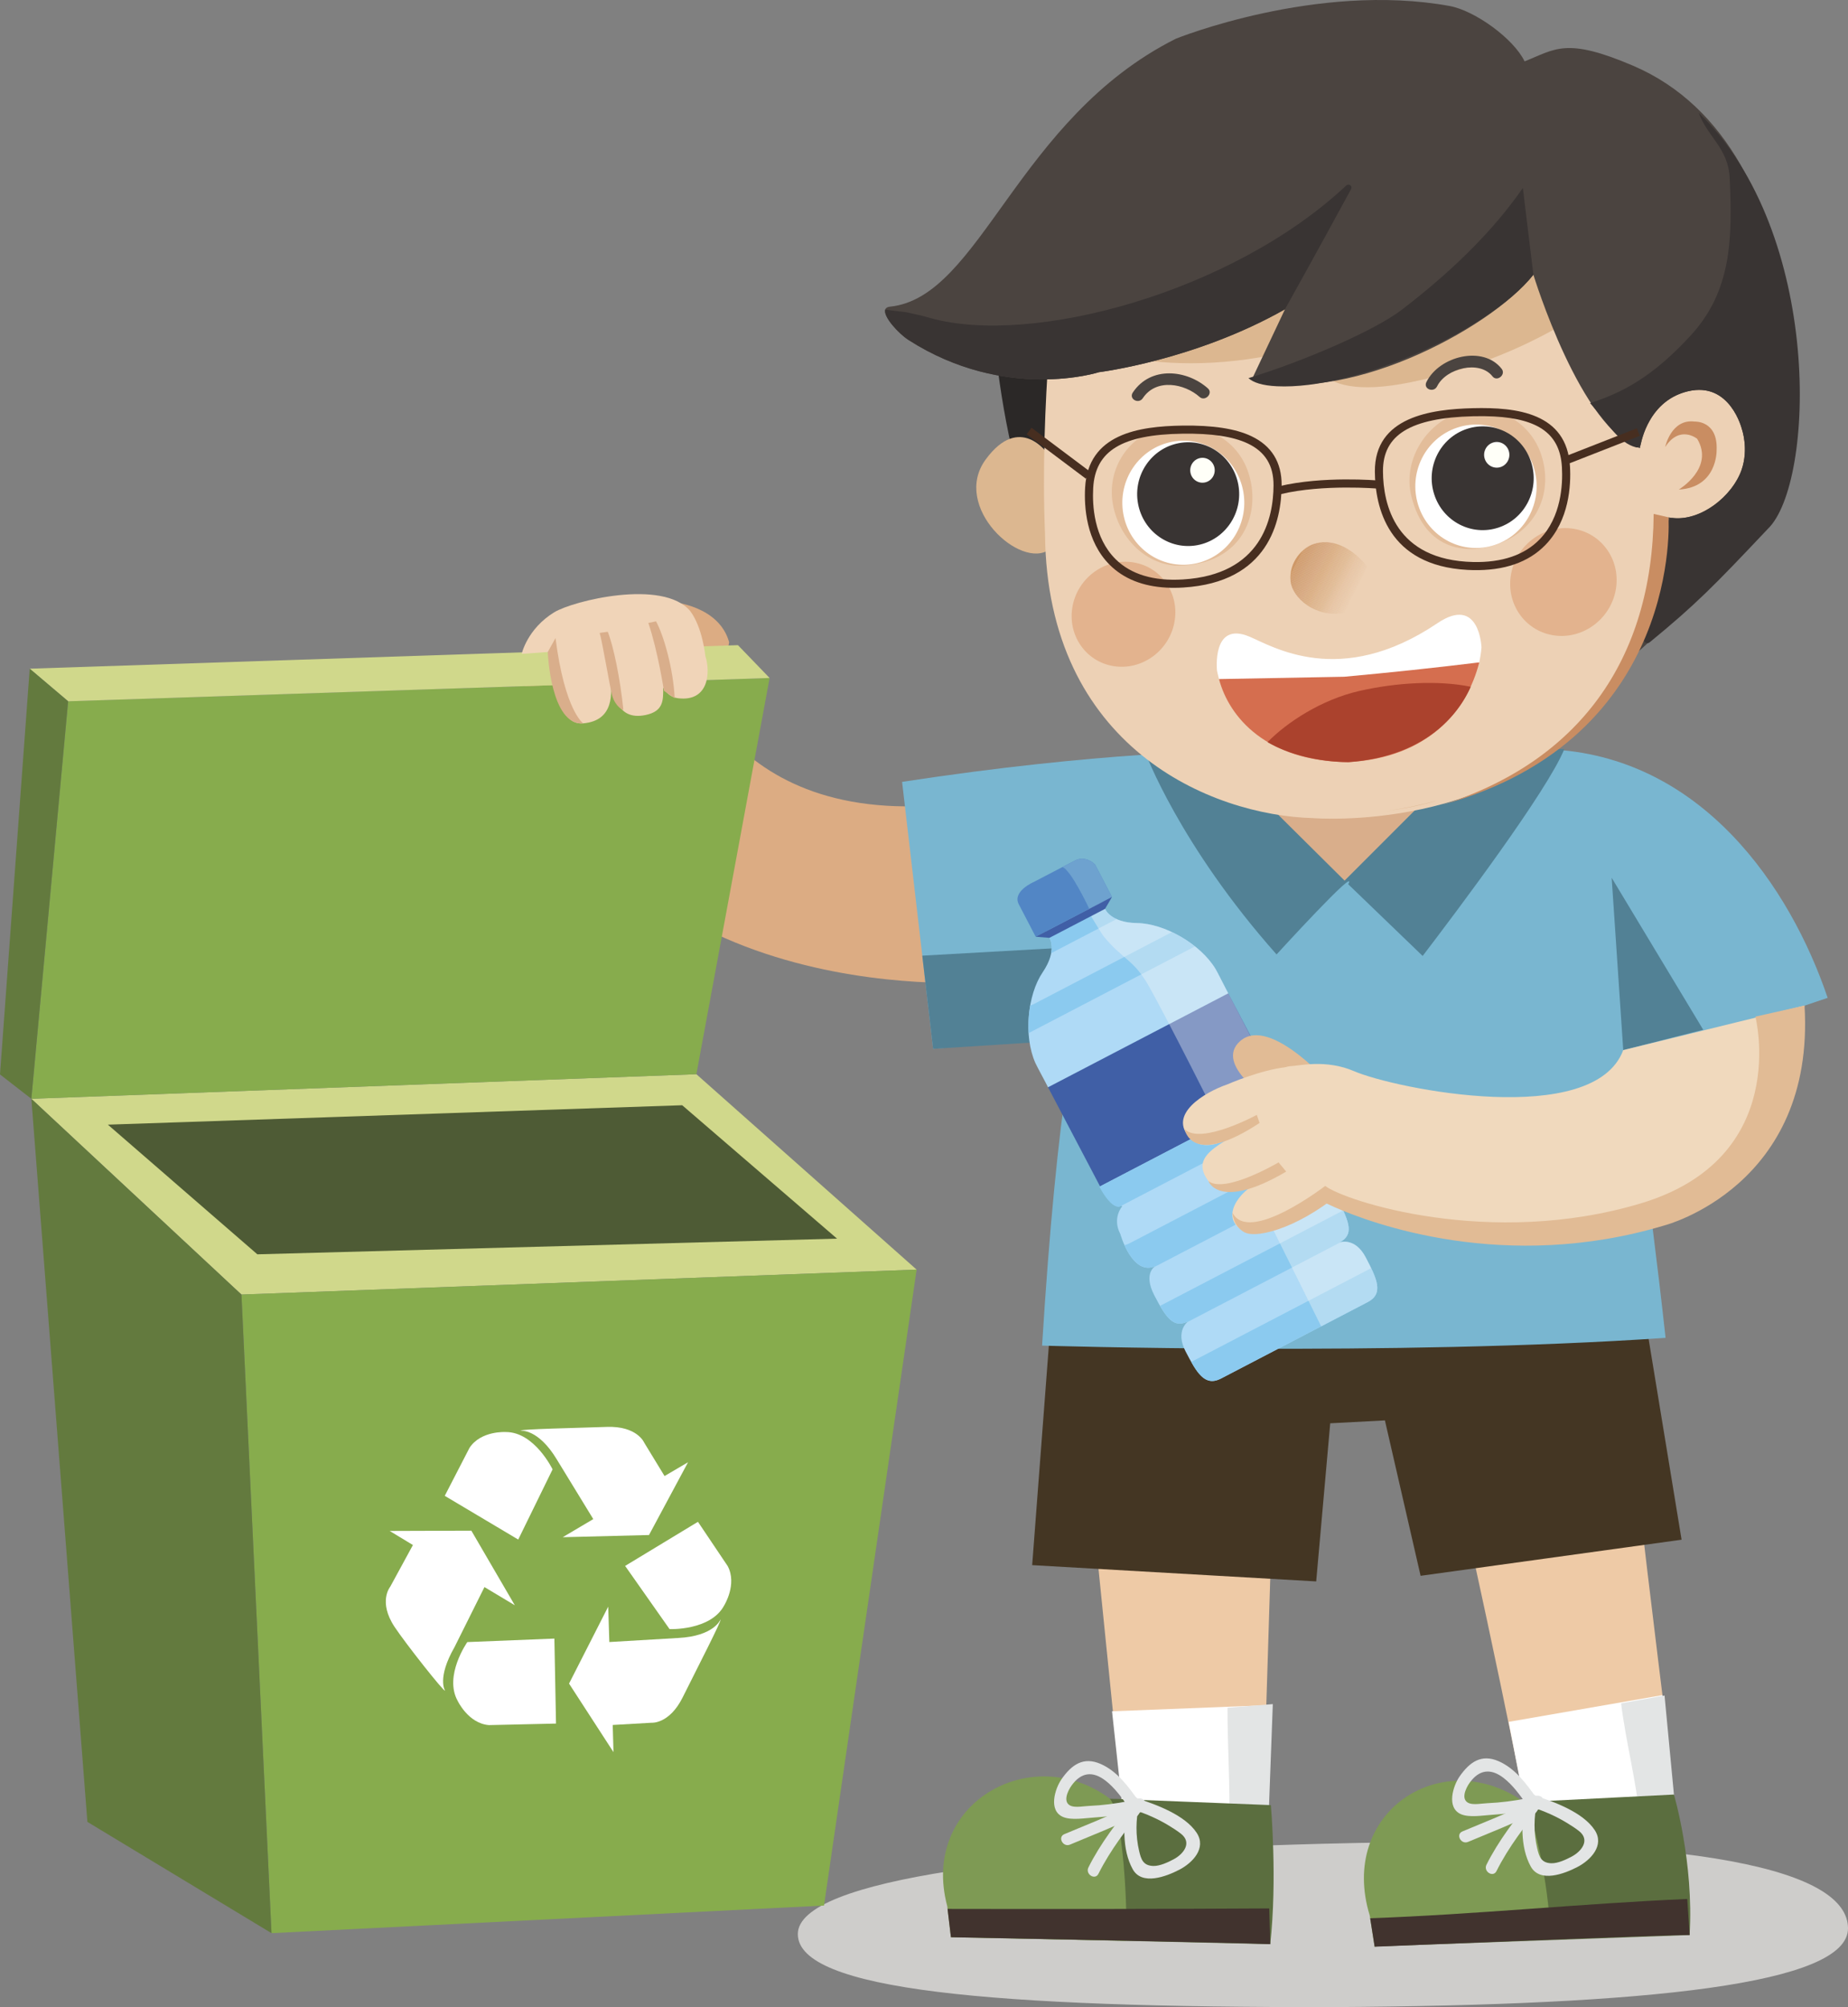 <!-- Generator: Adobe Illustrator 22.0.0, SVG Export Plug-In  -->
<svg version="1.1"
	 xmlns="http://www.w3.org/2000/svg" xmlns:xlink="http://www.w3.org/1999/xlink" xmlns:a="http://ns.adobe.com/AdobeSVGViewerExtensions/3.0/"
	 x="0px" y="0px" width="506.629px" height="550.027px" viewBox="0 0 506.629 550.027"
	 style="enable-background:new 0 0 506.629 550.027;" xml:space="preserve">
<rect x="0" y="0" width="506.629" height="550.027" fill="#808080" stroke="none"/>
<style type="text/css">
	.st0{fill:#DCAC83;}
	.st1{fill:#79B6D0;}
	.st2{fill:#528195;}
	.st3{fill:#CECDCB;}
	.st4{fill:#EECAA6;}
	.st5{fill:#FFFFFF;}
	.st6{fill:#E3E5E5;}
	.st7{fill:#5B6E3F;}
	.st8{fill:#7E9A54;}
	.st9{fill:#41332E;}
	.st10{fill:#443623;}
	.st11{fill:#D9AE8B;}
	.st12{fill:#D0D88B;}
	.st13{fill:#87AC4D;}
	.st14{fill:#637A3E;}
	.st15{fill:#4E5B35;}
	.st16{fill:#AFDAF6;}
	.st17{fill:#405FA6;}
	.st18{fill:#8BCAEF;}
	.st19{opacity:0.38;}
	.st20{fill:#F5F6F6;}
	.st21{fill:#5286C5;}
	.st22{fill:#6EA2CF;}
	.st23{fill:#E1BB95;}
	.st24{fill:#F0D9BD;}
	.st25{fill:#F0D4B8;}
	.st26{fill:#C2492C;}
	.st27{fill:#2B2827;}
	.st28{fill:#DCB790;}
	.st29{fill:#EDD1B5;}
	.st30{fill:#C98D62;}
	.st31{fill:#4B4440;}
	.st32{opacity:0.44;}
	.st33{fill:#D58D5B;}
	.st34{fill:#393433;}
	.st35{opacity:0.5;}
	.st36{fill:#D9A980;}
	.st37{fill:#FFFFF8;}
	.st38{fill:#D56E4F;}
	.st39{fill:#AB422D;}
	.st40{clip-path:url(#SVGID_2_);}
	.st41{fill:#CE9867;}
	.st42{fill:#CE9868;}
	.st43{fill:#CE9969;}
	.st44{fill:#CE996B;}
	.st45{fill:#CE996C;}
	.st46{fill:#CE996D;}
	.st47{fill:#CF9C6D;}
	.st48{fill:#CF9C6E;}
	.st49{fill:#CF9C71;}
	.st50{fill:#D09D73;}
	.st51{fill:#D19F72;}
	.st52{fill:#D1A073;}
	.st53{fill:#D1A075;}
	.st54{fill:#D1A177;}
	.st55{fill:#D2A278;}
	.st56{fill:#D3A379;}
	.st57{fill:#D3A279;}
	.st58{fill:#D4A47A;}
	.st59{fill:#D4A47B;}
	.st60{fill:#D5A57C;}
	.st61{fill:#D5A57D;}
	.st62{fill:#D5A67E;}
	.st63{fill:#D6A77F;}
	.st64{fill:#D6A980;}
	.st65{fill:#D7AA80;}
	.st66{fill:#D8AB80;}
	.st67{fill:#D8AC80;}
	.st68{fill:#D8AC82;}
	.st69{fill:#DAAD81;}
	.st70{fill:#DAAE83;}
	.st71{fill:#DAAE86;}
	.st72{fill:#DBAF87;}
	.st73{fill:#DBB186;}
	.st74{fill:#DBB287;}
	.st75{fill:#DCB28A;}
	.st76{fill:#DCB38C;}
	.st77{fill:#DDB48D;}
	.st78{fill:#DDB68E;}
	.st79{fill:#DEB78F;}
	.st80{fill:#DEB690;}
	.st81{fill:#DEB790;}
	.st82{fill:#E0B992;}
	.st83{fill:#DFB993;}
	.st84{fill:#E0BA94;}
	.st85{fill:#E0BB95;}
	.st86{fill:#E1BC96;}
	.st87{fill:#E0BD99;}
	.st88{fill:#E2BE9A;}
	.st89{fill:#E3BE9B;}
	.st90{fill:#E4C09D;}
	.st91{fill:#E4C09E;}
	.st92{fill:#E4C29F;}
	.st93{fill:#E5C19F;}
	.st94{fill:#E6C4A2;}
	.st95{fill:#E6C4A4;}
	.st96{fill:#E6C3A5;}
	.st97{fill:#E7C5A5;}
	.st98{fill:#E7C6A7;}
	.st99{fill:#E7C7A6;}
	.st100{fill:#E8C7A8;}
	.st101{fill:#E7C7A8;}
	.st102{fill:#E8C9AA;}
	.st103{fill:#E8C8AB;}
	.st104{fill:#E9CAAB;}
	.st105{fill:#EACBAC;}
	.st106{fill:#EACBAE;}
	.st107{fill:#EACCAF;}
	.st108{fill:#EBCDAF;}
	.st109{fill:#EACDB0;}
	.st110{fill:#ECCEB1;}
	.st111{fill:#ECCFB3;}
	.st112{fill:#ECD0B3;}
	.st113{fill:#EDD0B4;}
	.st114{fill:#472E20;}
	.st115{clip-path:url(#SVGID_4_);}
</style>
<defs>
</defs>
<g>
	<g>
		<g>
			<g>
				<path class="st0" d="M184.25,164.965c0,0,12.862,0.961,15.639,11.018c-0.711,5.687-6.385,6.576-12.811,3.22
					c0,0,11.016,50.495,78.782,40.456l2.421,49.499c0,0-106.579,8.227-126.061-80.259"/>
			</g>
		</g>
	</g>
	<g>
		<path class="st1" d="M336.134,205.855c0,0-33.883,0-88.827,8.408l8.512,73.161l46.29-4.039L336.134,205.855z"/>
	</g>
	<g>
		<polygon class="st2" points="255.819,287.424 252.84,261.888 294.448,259.551 292.32,285.087 		"/>
	</g>
	<g>
		<path class="st3" d="M506.629,528.41c0.087,15.319-54.617,21.12-141.1,21.613c-93.801,0.162-146.719-4.652-146.806-19.972
			c-0.087-15.319,64.339-22.697,143.813-24.785C469.167,502.465,506.542,513.091,506.629,528.41z"/>
	</g>
	<g>
		<g>
			<path class="st4" d="M438.569,497.208c7.376,0.884,13.099,0.097,20.294,1.608c-0.818-11.838-2.043-20-3.103-34.278
				c0,0-6.999-56.524-11.273-95.417l-49.135,21.039c0.853,0.623,14.638,63.084,22.806,104.771
				C424.069,495.626,432.71,496.505,438.569,497.208z"/>
		</g>
		<g>
			<path class="st5" d="M438.569,497.208c5.665,0.679,11.258,1.59,16.81,2.654l2.115-0.366l-1.734-34.958l-42.162,7.318
				l4.666,24.123C424.173,496.672,432.712,496.506,438.569,497.208z"/>
		</g>
		<g>
			<path class="st6" d="M459.266,515.451c-1.604-0.439-0.617-23.513-0.357-23.678l-2.576-27.136l-11.912,2.137
				c1.281,10.519,4.15,21.068,5.205,32.064C453.258,499.452,455.672,514.695,459.266,515.451z"/>
		</g>
		<g>
			<path class="st7" d="M424.342,493.521c0,0-51.309-2.888-47.475,31.292l1.342,8.554l84.999-3.096
				c1.192-19.908-4.3-38.497-4.3-38.497L424.342,493.521C424.342,493.521,436.483,497.197,424.342,493.521z"/>
		</g>
		<g>
			<path class="st8" d="M417.092,493.335c3.93,2.901,8.297,29.721,7.734,36.585c-23.304,0.361-47.968,3.557-47.968,3.557
				l-1.343-8.553C366.898,496.815,394.842,478.354,417.092,493.335z"/>
		</g>
		<g>
			<path class="st9" d="M462.561,520.391l0.648,9.879c-6.11-0.13-86.351,3.206-86.351,3.206l-1.225-7.804
				C404.866,524.636,433.335,521.657,462.561,520.391z"/>
		</g>
	</g>
	<g>
		<g>
			<path class="st4" d="M297.023,388.286c0,0,7.275,74.204,11.823,116.562c0,0-23.17,4.919-29.492,12.51
				c-14.621,10.121,39.476,12.003,58.277,9.584c6.024-0.776,5.337-46.402,9.523-59.641l2.451-78.465"/>
		</g>
		<g>
			<polygon class="st5" points="308.045,498.3 304.865,468.963 347.154,467.3 344.594,501.843 			"/>
		</g>
		<g>
			<path class="st6" d="M336.993,499.9l10.603,3.114l1.346-36.023l-12.418,0.999C336.498,478.653,337.287,489.694,336.993,499.9z"/>
		</g>
		<g>
			<path class="st7" d="M311.221,493.198c0,0-52.715-4.829-50.193,29.115l1.01,8.509l86.196,1.957
				c1.978-17.722,0.171-38.107,0.171-38.107L311.221,493.198C311.221,493.198,323.091,497.284,311.221,493.198z"/>
		</g>
		<g>
			<path class="st8" d="M304.058,492.744c3.779,3.015,5.33,32.37,4.518,39.137c-23.059-0.509-47.879-1.001-47.879-1.001l-1.01-8.509
				C252.21,494.255,282.611,477.103,304.058,492.744z"/>
		</g>
		<g>
			<path class="st9" d="M347.961,522.985l0.273,9.794c-6.038-0.356-87.537-1.899-87.537-1.899l-0.922-7.763
				C288.724,523.178,319.012,523.15,347.961,522.985z"/>
		</g>
	</g>
	<g>
		<polygon class="st10" points="449.914,354.416 461.007,421.939 389.458,431.833 379.673,389.246 364.681,390.039 360.835,433.372 
			282.971,428.908 288.255,359.393 362.405,349.019 		"/>
	</g>
	<g>
		<path class="st1" d="M323.346,210.909c-15.496,36.25-29.563,27.672-37.659,157.842c0,0,96.418,2.977,170.932-2.127
			c-9.012-82.131-23.168-157.678-23.168-157.678C414.712,209.369,331.945,212.271,323.346,210.909z"/>
	</g>
	<g>
		<path class="st1" d="M425.484,206.574l-1.255-1.255c42.305,1.652,66.632,37.993,76.824,68.133l-84.704,28.536l-27.184-88.604
			L425.484,206.574z"/>
	</g>
	<g>
		<path class="st2" d="M313.916,206.062c0,0,9.306,25.369,36.053,55.494c0,0,22.66-24.818,19.648-19.234l20.405,19.648
			c9.297-12.182,34.069-45.041,38.846-56.701L313.916,206.062z"/>
	</g>
	<g>
		<polygon class="st11" points="341.562,214.493 368.617,241.323 400.914,209.026 		"/>
	</g>
	<g>
		<polygon class="st2" points="445.012,287.773 441.838,240.544 466.94,282.199 		"/>
	</g>
	<g>
		<g>
			<polygon class="st12" points="8.598,301.113 190.913,294.377 251.293,347.926 66.193,354.757 			"/>
		</g>
		<g>
			<polygon class="st13" points="66.193,354.757 251.293,347.926 225.903,522.196 74.432,529.759 			"/>
		</g>
		<g>
			<polygon class="st14" points="66.193,354.757 8.598,301.113 23.958,499.269 74.432,529.759 			"/>
		</g>
		<g>
			<polygon class="st13" points="8.598,301.113 18.682,192.178 210.988,185.795 190.913,294.377 			"/>
		</g>
		<g>
			<polygon class="st12" points="18.682,192.178 8.146,183.247 202.309,176.799 210.988,185.795 			"/>
		</g>
		<g>
			<polygon class="st14" points="8.146,183.247 0,294.438 8.598,301.113 18.682,192.178 			"/>
		</g>
		<g>
			<g>
				<path class="st5" d="M121.93,409.918l20.143,11.981l9.417-19.234c0,0-4.96-10.283-12.849-10.232c0,0-6.81-0.431-9.933,4.348
					L121.93,409.918z"/>
			</g>
			<g>
				<path class="st5" d="M142.737,392.069c0,0,4.801-0.611,9.918,7.887l9.992,16.337l-8.377,4.961l23.653-0.597l10.707-19.946
					l-6.445,3.782l-5.578-9.149c0,0-1.913-4.605-10.233-4.317C158.055,391.315,142.284,391.639,142.737,392.069z"/>
			</g>
			<g>
				<path class="st5" d="M191.341,417.034l-19.963,12.089l12.182,17.317c0,0,11.268,0.468,14.977-6.495
					c0,0,3.614-5.787,0.959-10.779L191.341,417.034z"/>
			</g>
			<g>
				<path class="st5" d="M197.508,443.85c0,0-1.755,4.51-11.551,5.019l-18.906,1.114l-0.312-9.699l-10.736,21.084l12.184,18.787
					l-0.21-7.445l10.58-0.608c0,0,4.9,0.48,8.608-6.973C190.872,457.677,198.095,443.653,197.508,443.85z"/>
			</g>
			<g>
				<path class="st5" d="M152.429,472.325l-0.443-23.291l-23.869,0.961c0,0-6.493,9.22-2.647,16.109c0,0,2.909,6.172,8.543,6.642
					L152.429,472.325z"/>
			</g>
			<g>
				<path class="st5" d="M122.006,463.288c0,0-2.28-3.393,2.595-11.905l8.213-16.462l8.324,4.988l-11.915-20.441l-22.392,0.074
					l6.374,3.854l-6.227,11.433c0,0-3.399,4.075,1.202,11.012C111.188,450.378,121.853,463.888,122.006,463.288z"/>
			</g>
		</g>
		<g>
			<polygon class="st15" points="29.576,308.201 70.546,343.73 229.475,339.438 187.024,302.879 			"/>
		</g>
	</g>
	<g>
		<g>
			<path class="st16" d="M300.859,245.057l2.087,4.006c0,0,1.41,3.793,8.82,3.894c7.41,0.101,17.324,5.689,21.479,12.579
				c0.583,0.967,2.597,5.06,3.479,6.677c-3.513,18.243,14.268,27.161,14.268,27.161s0.261,5.357,0.758,8.2
				c0,0,4.257-0.52,6.576,3.931c0,0,7.719,9.384,1.646,12.936c0,0,3.561-1.855,6.808,4.377c3.247,6.232,4.425,9.579,0.419,11.667
				c0,0,4.238-1.642,7.253,4.145c3.015,5.787,4.962,9.865,0.511,12.185l-40.228,20.957c-4.451,2.319-6.678-1.615-9.693-7.401
				c-3.015-5.787,0.76-8.319,0.76-8.319c-4.006,2.087-6.075-0.797-9.321-7.029c-3.247-6.232,0.314-8.087,0.314-8.087
				c-6.391,2.941-9.658-8.762-9.658-8.762c-2.319-4.451,0.546-7.642,0.546-7.642c-4.697-1.295-6.1-5.417-6.1-5.417
				s2.482-18.909-14.268-27.161c-0.82-1.65-3.02-5.645-3.478-6.677c-3.265-7.354-2.164-18.681,1.999-24.811
				c4.163-6.131,1.863-9.46,1.863-9.46l-2.087-4.006L300.859,245.057z"/>
		</g>
		<g>
			<polygon class="st17" points="287.315,297.955 301.583,325.116 350.992,299.375 336.724,272.214 			"/>
		</g>
		<g>
			<path class="st18" d="M288.175,261.215l17.947-9.35c-2.548-1.153-3.176-2.802-3.176-2.802l-2.087-4.006l-15.247,7.943
				l2.087,4.006C287.699,257.007,288.691,258.466,288.175,261.215z"/>
		</g>
		<g>
			<path class="st18" d="M327.594,259.355c-1.936-1.534-4.09-2.878-6.316-3.924l-37.906,19.748c-0.318,0.166-0.63,0.281-0.939,0.377
				c-0.435,2.46-0.577,5.041-0.425,7.548L327.594,259.355z"/>
		</g>
		<g>
			<path class="st18" d="M301.397,325.212c1.299,2.432,3.374,5.574,5.412,5.526l45.61-23.762c1.207-1.643-0.179-5.144-1.427-7.602
				L301.397,325.212z"/>
		</g>
		<g>
			<path class="st18" d="M309.607,340.743c-0.454,0.237-0.897,0.377-1.333,0.475c1.458,3.24,4.312,7.656,8.521,5.718
				c0,0-0.198,0.107-0.456,0.343l44.176-23.014c-0.341,0.076-0.543,0.177-0.543,0.177c3.928-2.298,2.086-7.032,0.295-10.092
				L309.607,340.743z"/>
		</g>
		<g>
			<path class="st18" d="M368.2,331.674c-0.127,0.079-0.232,0.171-0.372,0.243l-49.799,25.944c2.446,4.212,4.439,5.927,7.773,4.19
				c0,0-0.138,0.093-0.339,0.283l42.162-21.965c-0.27,0.057-0.426,0.116-0.426,0.116C370.542,338.744,370.267,336.116,368.2,331.674
				z"/>
		</g>
		<g>
			<path class="st18" d="M326.572,373.219c2.334,4.123,4.492,6.466,8.162,4.554l40.228-20.957c3.67-1.912,2.987-5.023,0.945-9.299
				L326.572,373.219z"/>
		</g>
		<g class="st19">
			<g>
				<path class="st20" d="M366.78,328.819c-3.246-6.232-6.808-4.377-6.808-4.377c6.073-3.552-1.646-12.936-1.646-12.936
					c-2.319-4.451-6.576-3.931-6.576-3.931c3.561-1.855-2.272-10.879-2.272-10.879l-12.754-24.482
					c-0.882-1.617-2.895-5.71-3.479-6.677c-4.155-6.89-14.069-12.478-21.479-12.579c-7.41-0.101-8.82-3.894-8.82-3.894l-2.087-4.006
					l-3.972,2.069c3.589,6.507,5.69,9.486,5.69,9.486c5.479,6.601,8.272,6.293,12.511,13.856
					c9.558,17.055,47.105,92.998,47.105,92.998l12.769-6.652c4.451-2.319,2.504-6.398-0.511-12.185
					c-3.015-5.787-7.253-4.145-7.253-4.145C371.204,338.398,370.026,335.051,366.78,328.819z"/>
			</g>
		</g>
		<g>
			<path class="st16" d="M285.612,253.001"/>
		</g>
		<g>
			<path class="st16" d="M300.859,245.057"/>
		</g>
		<g>
			<path class="st21" d="M283.934,256.704l20.921-10.899l-4.638-8.903c0,0-2.514-2.652-5.49-1.102
				c-5.341,2.783-11.294,5.884-11.294,5.884s-5.992,2.556-4.137,6.117L283.934,256.704z"/>
		</g>
		<g>
			<path class="st22" d="M294.727,235.801l-3.503,1.825c2.279,0.511,7.399,11.426,7.399,11.426l6.232-3.247l-4.638-8.903
				C300.217,236.902,297.704,234.25,294.727,235.801z"/>
		</g>
		<g>
			<polygon class="st17" points="283.934,256.704 304.855,245.805 302.946,249.063 287.699,257.007 			"/>
		</g>
	</g>
	<g>
		<g>
			<g>
				<g>
					<path class="st23" d="M365.902,298.468c0,0-17.562-20.618-25.943-13.145c-7.187,6.409,8.003,16.056,8.003,16.056
						L365.902,298.468z"/>
				</g>
			</g>
			<g>
				<g>
					<g>
						<path class="st24" d="M359.284,331.936c11.845-5.801,8.555-41.115-6.68-39.494c-7.043,0.75-16.121,4.719-16.121,4.719
							c-6.168,2.115-16.698,8.319-10.047,14.875c4.979,4.91,13.538-1.779,18.351-4.288c-11.241,6.082-18.558,9.099-13.485,15.934
							c2.27,3.056,4.442,2.019,15.862-0.485c-5.462,1.388-11.877,8.226-8.253,12.581C342.976,340.662,356.96,334.27,359.284,331.936
							"/>
					</g>
				</g>
				<g>
					<g>
						<path class="st23" d="M324.788,309.451c0,0,1.657,10.71,20.519-1.714l-0.758-2.214
							C344.55,305.522,329.238,313.838,324.788,309.451z"/>
					</g>
				</g>
				<g>
					<g>
						<path class="st23" d="M331.303,323.682c0,0,2.906,8.224,21.311-2.623l-2.097-2.519
							C350.517,318.541,335.874,327.206,331.303,323.682z"/>
					</g>
				</g>
				<g>
					<g>
						<path class="st23" d="M337.885,332.333c0,0,0.08,3.55,3.202,5.321c3.708,2.095,16.627-1.855,27.995-12.203l-5.783-0.467
							C363.299,324.985,342.364,341.138,337.885,332.333z"/>
					</g>
				</g>
			</g>
			<g>
				<g>
					<path class="st24" d="M445.012,287.773c-8.056,21.578-62.467,10.653-73.828,5.759c-7.686-3.311-15.117-1.446-17.183-1.377
						c-3.064,0.102-4.119,2.783-4.119,2.783l13.417,30.047l-0.096,4.58c3.608,1.113,125.783,44.68,131.509-53.993L445.012,287.773z"
						/>
				</g>
			</g>
		</g>
	</g>
	<g>
		<path class="st23" d="M363.203,329.565c0,0,0.923,0.48,2.664,1.247c9.968,4.39,46.746,18.17,90.55,4.967
			c0,0,41.29-10.729,38.295-60.207l-13.471,3.025c0,0,9.953,38.759-31.378,51.163c-41.331,12.403-81.231-0.637-86.564-4.774
			l-4.015,6.951"/>
	</g>
	<g>
		<g>
			<g>
				<g>
					<g>
						<path class="st25" d="M189.226,167.453c3.405,4.54,4.149,12.339,4.149,12.339c1.432,4.321,1.01,12.618-7.512,11.55
							c-1.861-0.232-3.162-1.353-4.052-2.902c0.041,3.536,0.069,6.512-4.89,7.517c-7.888,1.583-8.692-5.71-9.697-10.876
							c0.647,4.758,1.21,12.394-7.326,13.146c-7.376,0.65-7.076-12.317-9.73-19.542l-7.145,0.497c0,0,1.509-6.834,8.886-11.373
							C157.07,164.633,181.734,158.555,189.226,167.453z"/>
					</g>
				</g>
			</g>
			<g>
				<g>
					<g>
						<path class="st11" d="M177.742,170.717c2.578,7.524,4.286,18.607,4.286,18.607l2.94,2.012
							c-0.381-7.867-2.917-17.04-5.115-21.067C179.149,170.416,178.445,170.566,177.742,170.717z"/>
					</g>
				</g>
			</g>
			<g>
				<g>
					<g>
						<path class="st11" d="M164.4,173.443c0.712,2.407,2.757,14.544,3.226,16.213c0.445,3.081,2.633,4.892,3.274,4.855
							c-0.886-8.691-2.775-17.694-4.291-21.378C165.873,173.246,165.135,173.353,164.4,173.443z"/>
					</g>
				</g>
			</g>
		</g>
	</g>
	<g>
		<path class="st11" d="M150.166,178.685c0,0,0.769,20.294,9.73,19.542c0,0-5.049-3.369-7.602-23.373L150.166,178.685z"/>
	</g>
	<g>
		<g>
			<g>
				<g>
					<g>
						<path class="st26" d="M427.797,235.326"/>
					</g>
				</g>
			</g>
		</g>
		<g>
			<g>
				<g>
					<g>
						<g>
							<path class="st27" d="M271.547,81.009c0,0,4.143,76.532,27.651,75.695l1.213-72.051L271.547,81.009z"/>
						</g>
					</g>
				</g>
			</g>
			<g>
				<g>
					<g>
						<g>
							<path class="st28" d="M287.278,124.416c0,0-7.64-11.389-17.074,1.533c-9.428,12.922,9.647,30.409,17.551,24.59
								L287.278,124.416z"/>
						</g>
					</g>
				</g>
			</g>
			<g>
				<g>
					<g>
						<g>
							<path class="st29" d="M478.877,81.116l-5.831,0.651L407.32,48.415l-46.631-2.197l-70.987,27.095
								c0,0-4.693,37.57-3.213,73.005c0.517,58.302,45.344,77.138,73.518,77.88c0,0,52.535,4.378,79.788-32.76l44.011-61.298
								C480.074,114.335,480.686,97.317,478.877,81.116z"/>
						</g>
					</g>
				</g>
			</g>
			<g>
				<g>
					<g>
						<g>
							<path class="st30" d="M456.511,122.494c0,0,1.621-7.805,8.095-6.964c0,0,6.442-0.353,6.002,7.976
								c0,0,0.182,10.075-10.364,10.649c0,0,9.871-5.877,5.031-13.912C465.275,120.243,460.512,116.344,456.511,122.494z"/>
						</g>
					</g>
				</g>
			</g>
			<g>
				<g>
					<g>
						<g>
							<path class="st28" d="M295.351,86.267l-1.808,7.144c0,0,25.676,12.967,66.309,1.192c0,0-3.137,16.297,26.945,10.135
								c30.077-6.157,48.58-20.349,48.58-20.349l-5.04-11.515l-90.55-5.576L295.351,86.267z"/>
						</g>
					</g>
				</g>
			</g>
			<g>
				<g>
					<g>
						<g>
							<path class="st31" d="M243.999,84.036c24.842-2.52,34.688-51.516,78.371-73.43c0,0,38.562-15.591,75.026-8.966
								c6.99,1.27,17.615,9.006,20.568,15.176c8.469-3.346,11.309-6.683,29.738,1.191c52.564,22.458,47.556,110.631,32.538,124.966
								c-16.595,17.568-19.941,26.547-32.378,36.637c1.018-1.623,2.003-3.275,2.95-4.958c0.263-0.467,0.424-0.958,0.517-1.459
								c5.861-12.28,6.095-31.429,6.095-31.429c8.132,1.744,17.448-5.545,20.04-13.033c1.986-5.751,0.08-11.108,0.08-11.108
								s-3.191-13.154-14.792-10.397c-11.604,2.754-13.141,15.592-13.141,15.592c-16.161-4.713-29.233-47.53-29.233-47.53
								c-12.355,15.512-53.232,36.343-76.987,28.26l8.883-18.791c-24.741,14.018-50.981,17.235-50.981,17.235
								s-25.619,8.233-52.231-8.831C245.783,91.06,239.978,84.444,243.999,84.036z"/>
						</g>
					</g>
				</g>
			</g>
			<g class="st32">
				<g>
					<g>
						<g>
							<path class="st33" d="M442.92,161.854c-1.575,8.055-9.252,13.528-17.154,12.226c-7.904-1.309-13.041-8.893-11.472-16.944
								c1.574-8.062,9.252-13.532,17.157-12.225C439.357,146.21,444.489,153.796,442.92,161.854z"/>
						</g>
					</g>
				</g>
			</g>
			<g class="st32">
				<g>
					<g>
						<g>
							<path class="st33" d="M321.945,170.63c-1.527,7.844-9.009,13.173-16.709,11.906c-7.694-1.267-12.7-8.663-11.177-16.51
								c1.535-7.845,9.014-13.176,16.716-11.9C318.474,155.395,323.476,162.781,321.945,170.63z"/>
						</g>
					</g>
				</g>
			</g>
			<g>
				<g>
					<g>
						<g>
							<path class="st34" d="M384.295,84.889c8.352-6.419,22.692-18.162,33.197-33.384l2.884,23.784
								c-12.355,15.512-49.032,31.59-70.294,30.563c-4.033-0.193-6.486-1.017-7.815-2.228
								C357.399,98.991,376.834,90.617,384.295,84.889z"/>
						</g>
					</g>
				</g>
			</g>
			<g>
				<g class="st35">
					<g>
						<g>
							<g>
								<path class="st36" d="M386.945,136.087c3.759,14.92,15.447,16.33,24.591,12.636c10.323-4.166,14.137-14.38,11.038-23.973
									c-3.09-9.584-13.173-14.831-22.516-11.711C390.72,116.162,384.489,126.309,386.945,136.087z"/>
							</g>
						</g>
					</g>
				</g>
				<g>
					<g>
						<g>
							<g>
								<path class="st5" d="M388.845,138.535c2.856,8.875,12.257,13.706,20.983,10.791c8.72-2.918,13.47-12.472,10.609-21.345
									c-2.861-8.865-12.259-13.698-20.982-10.782C390.728,120.114,385.974,129.664,388.845,138.535z"/>
							</g>
						</g>
					</g>
				</g>
				<g>
					<g>
						<g>
							<g>
								<path class="st34" d="M393.196,135.492c2.405,7.461,10.297,11.523,17.639,9.075c7.342-2.453,11.336-10.487,8.924-17.948
									c-2.407-7.459-10.306-11.52-17.642-9.07C394.78,120.001,390.782,128.035,393.196,135.492z"/>
							</g>
						</g>
					</g>
				</g>
				<g>
					<g>
						<g>
							<g>
								<path class="st37" d="M407.043,125.738c0.594,1.846,2.553,2.849,4.368,2.248c1.815-0.61,2.808-2.601,2.212-4.447
									c-0.599-1.847-2.556-2.851-4.368-2.244C407.443,121.899,406.443,123.891,407.043,125.738z"/>
							</g>
						</g>
					</g>
				</g>
				<g>
					<g>
						<g>
							<g>
								<g>
									<g>
										<path class="st31" d="M409.154,103.131c-3.526-4.51-12.698-2.277-15.168,2.729c-0.926,1.88-3.87,0.746-2.94-1.151
											c3.538-7.169,15.567-10.134,20.631-3.638C412.933,102.671,410.405,104.739,409.154,103.131L409.154,103.131z"/>
									</g>
								</g>
							</g>
						</g>
					</g>
				</g>
			</g>
			<g>
				<g class="st35">
					<g>
						<g>
							<g>
								<path class="st36" d="M305.092,138.18c1.791,9.844,9.927,17.585,19.653,16.813c15.666-1.241,20.195-13.279,18.143-23.072
									c-2.55-12.273-14.059-16.635-23.657-14.839C309.644,118.886,303.312,128.329,305.092,138.18z"/>
							</g>
						</g>
					</g>
				</g>
				<g>
					<g>
						<g>
							<g>
								<path class="st5" d="M307.963,140.86c1.678,9.231,10.388,15.334,19.475,13.63c9.07-1.703,15.079-10.566,13.405-19.8
									c-1.67-9.23-10.394-15.332-19.464-13.634C312.294,122.759,306.298,131.628,307.963,140.86z"/>
							</g>
						</g>
					</g>
				</g>
				<g>
					<g>
						<g>
							<g>
								<path class="st34" d="M311.984,137.994c1.406,7.723,8.69,12.826,16.288,11.4c7.588-1.423,12.611-8.837,11.217-16.558
									c-1.408-7.726-8.687-12.825-16.283-11.4C315.609,122.858,310.59,130.273,311.984,137.994z"/>
							</g>
						</g>
					</g>
				</g>
				<g>
					<g>
						<g>
							<g>
								<path class="st37" d="M326.356,129.491c0.335,1.851,2.086,3.076,3.913,2.731c1.82-0.336,3.026-2.118,2.692-3.971
									c-0.336-1.849-2.092-3.077-3.911-2.737C327.228,125.856,326.025,127.644,326.356,129.491z"/>
							</g>
						</g>
					</g>
				</g>
				<g>
					<g>
						<g>
							<g>
								<g>
									<g>
										<path class="st31" d="M328.874,108.783c-4.08-3.65-11.875-5.222-15.574,0.335c-1.161,1.742-3.913,0.214-2.742-1.549
											c4.919-7.39,14.88-6.237,20.585-1.135C332.66,107.791,330.38,110.133,328.874,108.783L328.874,108.783z"/>
									</g>
								</g>
							</g>
						</g>
					</g>
				</g>
			</g>
			<g>
				<g>
					<g>
						<g>
							<g>
								<g>
									<path class="st38" d="M398.954,177.76c-2.308-0.879-5.689,5.722-8.094,5.182c-0.521-0.081-2.157-0.366-2.389-0.4
										c-1.295-0.152-2.6-0.306-3.915-0.396c-5.92-0.412-11.893-0.335-17.852,0.225c-0.57,0.057-0.96,0.098-1.189,0.117
										c-0.686,0.083-1.38,0.172-2.069,0.262c-1.4,0.198-2.788,0.393-4.181,0.629c-2.732,0.463-5.464,0.95-8.178,1.533
										c-5.205,1.126-11.775-0.368-16.898,1.178c2.766,10.473,13.008,22.554,35.469,22.765c21.913-1.247,32.524-14.1,35.883-27.34
										C403.555,181.842,400.908,178.505,398.954,177.76z"/>
								</g>
							</g>
						</g>
					</g>
				</g>
				<g>
					<g>
						<g>
							<g>
								<g>
									<path class="st39" d="M372.672,189.348c-10.492,2.393-19.951,8.675-25.18,14.032c5.785,3.371,14,5.424,22.166,5.477
										c18.969-1.353,29.273-11.013,33.548-20.653C394.355,186.364,382.742,187.048,372.672,189.348z"/>
								</g>
							</g>
						</g>
					</g>
				</g>
				<g>
					<g>
						<g>
							<g>
								<g>
									<path class="st5" d="M368.523,185.455c12.356-1.125,24.693-2.421,37.018-3.938c0.52-2.484,0.61-4.097,0.61-4.097
										s-0.507-14.447-12.079-6.641c-26.714,18.016-45.287,6.271-51.613,3.652c-10.311-4.27-8.814,9.362-8.814,9.362
										s0.161,0.885,0.544,2.299"/>
								</g>
							</g>
						</g>
					</g>
				</g>
			</g>
			<g>
				<g>
					<g>
						<g>
							<path class="st34" d="M462.75,107.226c-9.573,2.272-12.294,11.408-12.954,14.535c-0.124,0.59-0.707,0.98-1.275,0.833
								c-4.751-1.237-7.47-6.222-12.588-12.135c11.349-3.528,19.321-9.609,27.519-18.467c11.315-12.225,11.495-26.745,10.751-43.105
								c-0.38-8.375-6.161-11.413-8.498-17.974c34.132,32.827,31.929,101.631,18.92,114.048
								c-14.767,15.633-19.62,20.595-32.337,31.037c-0.894,0.733-2.074-0.286-1.506-1.296c0.01-0.017,0.019-0.034,0.029-0.05
								c0.243-0.432,0.4-0.885,0.495-1.347c0.015-0.074,0.038-0.146,0.07-0.215c4.939-10.437,5.85-25.75,6.012-30.121
								c0.023-0.621,0.575-1.086,1.181-1.019c7.841,0.875,16.422-6.081,18.893-13.219c1.986-5.751,0.08-11.108,0.08-11.108
								S474.352,104.469,462.75,107.226z"/>
						</g>
					</g>
				</g>
			</g>
			<g>
				<g>
					<g>
						<g>
							<path class="st28" d="M380.204,222.236c4.314-0.63,8.84-1.544,13.576-2.808C393.781,219.428,388.577,221.152,380.204,222.236
								z"/>
						</g>
					</g>
				</g>
				<g>
					<g>
						<g>
							<path class="st30" d="M453.354,140.834l4.069,0.93c0,0,4.037,60.582-61.994,78.783
								C432.637,208.738,453.018,181.023,453.354,140.834z"/>
						</g>
					</g>
				</g>
			</g>
			<g>
				<g>
					<g>
						<g>
							<path class="st34" d="M244.085,85.03c1.487,0.2,2.98,0.385,4.479,0.557c4.088,0.95,2.659,0.501,6.672,1.615
								c27.535,7.64,82.307-6.871,113.807-36.333c0.673-0.629,1.69-0.049,1.418,0.829l-0.012,0.036
								c-9.275,17.097-18.178,33.024-18.178,33.024c-24.741,14.018-50.981,17.235-50.981,17.235s-25.619,8.233-52.231-8.831
								c-2.672-1.713-7.024-6.428-6.359-8.331C243.163,84.895,243.623,84.968,244.085,85.03z"/>
						</g>
					</g>
				</g>
			</g>
			<g>
				<g>
					<defs>
						<path id="SVGID_1_" d="M374.876,155.314c0,0-6.424-8.803-14.606-6.267c-3.165,0.981-6.989,4.928-6.46,10.23
							c0.449,4.497,6.749,10.119,14.721,8.713L374.876,155.314z"/>
					</defs>
					<clipPath id="SVGID_2_">
						<use xlink:href="#SVGID_1_"  style="overflow:visible;"/>
					</clipPath>
					<g class="st40">
						<g>
							<polygon class="st41" points="359.811,145.963 353.036,159.029 353.982,145.653 							"/>
						</g>
					</g>
					<g class="st40">
						<g>
							<polygon class="st41" points="360.049,145.976 352.997,159.574 353.036,159.029 359.811,145.963 							"/>
						</g>
					</g>
					<g class="st40">
						<g>
							<polygon class="st42" points="360.286,145.989 352.959,160.119 352.997,159.574 360.049,145.976 							"/>
						</g>
					</g>
					<g class="st40">
						<g>
							<polygon class="st43" points="360.524,146.001 352.92,160.664 352.959,160.119 360.286,145.989 							"/>
						</g>
					</g>
					<g class="st40">
						<g>
							<polygon class="st44" points="360.762,146.014 352.881,161.209 352.92,160.664 360.524,146.001 							"/>
						</g>
					</g>
					<g class="st40">
						<g>
							<polygon class="st44" points="360.999,146.026 352.843,161.755 352.881,161.209 360.762,146.014 							"/>
						</g>
					</g>
					<g class="st40">
						<g>
							<polygon class="st45" points="361.237,146.039 352.805,162.299 352.843,161.755 360.999,146.026 							"/>
						</g>
					</g>
					<g class="st40">
						<g>
							<polygon class="st46" points="361.474,146.052 352.766,162.844 352.805,162.299 361.237,146.039 							"/>
						</g>
					</g>
					<g class="st40">
						<g>
							<polygon class="st47" points="361.712,146.064 352.727,163.39 352.766,162.844 361.474,146.052 							"/>
						</g>
					</g>
					<g class="st40">
						<g>
							<polygon class="st48" points="361.95,146.077 352.689,163.935 352.727,163.39 361.712,146.064 							"/>
						</g>
					</g>
					<g class="st40">
						<g>
							<polygon class="st49" points="362.187,146.09 352.65,164.48 352.689,163.935 361.95,146.077 							"/>
						</g>
					</g>
					<g class="st40">
						<g>
							<polygon class="st49" points="362.425,146.102 352.612,165.025 352.65,164.48 362.187,146.09 							"/>
						</g>
					</g>
					<g class="st40">
						<g>
							<polygon class="st50" points="362.663,146.115 352.573,165.57 352.612,165.025 362.425,146.102 							"/>
						</g>
					</g>
					<g class="st40">
						<g>
							<polygon class="st51" points="362.9,146.128 352.535,166.115 352.573,165.57 362.663,146.115 							"/>
						</g>
					</g>
					<g class="st40">
						<g>
							<polygon class="st52" points="363.138,146.14 352.496,166.661 352.535,166.115 362.9,146.128 							"/>
						</g>
					</g>
					<g class="st40">
						<g>
							<polygon class="st53" points="363.375,146.153 352.457,167.206 352.496,166.661 363.138,146.14 							"/>
						</g>
					</g>
					<g class="st40">
						<g>
							<polygon class="st54" points="363.613,146.165 352.419,167.751 352.457,167.206 363.375,146.153 							"/>
						</g>
					</g>
					<g class="st40">
						<g>
							<polygon class="st54" points="363.85,146.178 352.381,168.296 352.419,167.751 363.613,146.165 							"/>
						</g>
					</g>
					<g class="st40">
						<g>
							<polygon class="st55" points="364.088,146.191 352.616,168.314 352.38,168.301 352.381,168.296 363.85,146.178 							"/>
						</g>
					</g>
					<g class="st40">
						<g>
							<polygon class="st55" points="364.326,146.203 352.853,168.326 352.616,168.314 364.088,146.191 							"/>
						</g>
					</g>
					<g class="st40">
						<g>
							<polygon class="st56" points="364.563,146.216 353.091,168.339 352.853,168.326 364.326,146.203 							"/>
						</g>
					</g>
					<g class="st40">
						<g>
							<polygon class="st57" points="364.801,146.229 353.328,168.352 353.091,168.339 364.563,146.216 							"/>
						</g>
					</g>
					<g class="st40">
						<g>
							<polygon class="st58" points="365.039,146.241 353.566,168.364 353.328,168.352 364.801,146.229 							"/>
						</g>
					</g>
					<g class="st40">
						<g>
							<polygon class="st59" points="365.276,146.254 353.803,168.377 353.566,168.364 365.039,146.241 							"/>
						</g>
					</g>
					<g class="st40">
						<g>
							<polygon class="st60" points="365.514,146.267 354.041,168.39 353.803,168.377 365.276,146.254 							"/>
						</g>
					</g>
					<g class="st40">
						<g>
							<polygon class="st61" points="365.751,146.279 354.279,168.402 354.041,168.39 365.514,146.267 							"/>
						</g>
					</g>
					<g class="st40">
						<g>
							<polygon class="st62" points="365.989,146.292 354.516,168.415 354.279,168.402 365.751,146.279 							"/>
						</g>
					</g>
					<g class="st40">
						<g>
							<polygon class="st63" points="366.227,146.304 354.754,168.428 354.516,168.415 365.989,146.292 							"/>
						</g>
					</g>
					<g class="st40">
						<g>
							<polygon class="st63" points="366.464,146.317 354.992,168.44 354.754,168.428 366.227,146.304 							"/>
						</g>
					</g>
					<g class="st40">
						<g>
							<polygon class="st64" points="366.702,146.33 355.229,168.453 354.992,168.44 366.464,146.317 							"/>
						</g>
					</g>
					<g class="st40">
						<g>
							<polygon class="st65" points="366.939,146.342 355.467,168.465 355.229,168.453 366.702,146.33 							"/>
						</g>
					</g>
					<g class="st40">
						<g>
							<polygon class="st65" points="367.177,146.355 355.704,168.478 355.467,168.465 366.939,146.342 							"/>
						</g>
					</g>
					<g class="st40">
						<g>
							<polygon class="st65" points="367.414,146.368 355.942,168.491 355.704,168.478 367.177,146.355 							"/>
						</g>
					</g>
					<g class="st40">
						<g>
							<polygon class="st66" points="367.652,146.38 356.18,168.503 355.942,168.491 367.414,146.368 							"/>
						</g>
					</g>
					<g class="st40">
						<g>
							<polygon class="st67" points="367.89,146.393 356.417,168.516 356.18,168.503 367.652,146.38 							"/>
						</g>
					</g>
					<g class="st40">
						<g>
							<polygon class="st68" points="368.127,146.406 356.655,168.529 356.417,168.516 367.89,146.393 							"/>
						</g>
					</g>
					<g class="st40">
						<g>
							<polygon class="st69" points="368.365,146.418 356.892,168.541 356.655,168.529 368.127,146.406 							"/>
						</g>
					</g>
					<g class="st40">
						<g>
							<polygon class="st70" points="368.603,146.431 357.13,168.554 356.892,168.541 368.365,146.418 							"/>
						</g>
					</g>
					<g class="st40">
						<g>
							<polygon class="st71" points="368.84,146.443 357.367,168.567 357.13,168.554 368.603,146.431 							"/>
						</g>
					</g>
					<g class="st40">
						<g>
							<polygon class="st72" points="369.078,146.456 357.605,168.579 357.367,168.567 368.84,146.443 							"/>
						</g>
					</g>
					<g class="st40">
						<g>
							<polygon class="st73" points="369.315,146.469 357.843,168.592 357.605,168.579 369.078,146.456 							"/>
						</g>
					</g>
					<g class="st40">
						<g>
							<polygon class="st74" points="369.553,146.482 358.08,168.604 357.843,168.592 369.315,146.469 							"/>
						</g>
					</g>
					<g class="st40">
						<g>
							<polygon class="st75" points="369.791,146.494 358.318,168.617 358.08,168.604 369.553,146.482 							"/>
						</g>
					</g>
					<g class="st40">
						<g>
							<polygon class="st76" points="370.028,146.507 358.556,168.63 358.318,168.617 369.791,146.494 							"/>
						</g>
					</g>
					<g class="st40">
						<g>
							<polygon class="st76" points="370.266,146.519 358.793,168.642 358.556,168.63 370.028,146.507 							"/>
						</g>
					</g>
					<g class="st40">
						<g>
							<polygon class="st76" points="370.503,146.532 359.031,168.655 358.793,168.642 370.266,146.519 							"/>
						</g>
					</g>
					<g class="st40">
						<g>
							<polygon class="st77" points="370.741,146.545 359.269,168.668 359.031,168.655 370.503,146.532 							"/>
						</g>
					</g>
					<g class="st40">
						<g>
							<polygon class="st78" points="370.979,146.557 359.506,168.68 359.269,168.668 370.741,146.545 							"/>
						</g>
					</g>
					<g class="st40">
						<g>
							<polygon class="st79" points="371.216,146.57 359.743,168.693 359.506,168.68 370.979,146.557 							"/>
						</g>
					</g>
					<g class="st40">
						<g>
							<polygon class="st80" points="371.454,146.582 359.981,168.706 359.743,168.693 371.216,146.57 							"/>
						</g>
					</g>
					<g class="st40">
						<g>
							<polygon class="st81" points="371.691,146.595 360.218,168.718 359.981,168.706 371.454,146.582 							"/>
						</g>
					</g>
					<g class="st40">
						<g>
							<polygon class="st82" points="371.929,146.608 360.456,168.731 360.218,168.718 371.691,146.595 							"/>
						</g>
					</g>
					<g class="st40">
						<g>
							<polygon class="st82" points="372.167,146.621 360.694,168.744 360.456,168.731 371.929,146.608 							"/>
						</g>
					</g>
					<g class="st40">
						<g>
							<polygon class="st83" points="372.404,146.633 360.931,168.756 360.694,168.744 372.167,146.621 							"/>
						</g>
					</g>
					<g class="st40">
						<g>
							<polygon class="st84" points="372.642,146.646 361.169,168.769 360.931,168.756 372.404,146.633 							"/>
						</g>
					</g>
					<g class="st40">
						<g>
							<polygon class="st85" points="372.88,146.658 361.406,168.782 361.169,168.769 372.642,146.646 							"/>
						</g>
					</g>
					<g class="st40">
						<g>
							<polygon class="st86" points="373.117,146.671 361.644,168.794 361.406,168.782 372.88,146.658 							"/>
						</g>
					</g>
					<g class="st40">
						<g>
							<polygon class="st87" points="373.355,146.684 361.882,168.807 361.644,168.794 373.117,146.671 							"/>
						</g>
					</g>
					<g class="st40">
						<g>
							<polygon class="st88" points="373.592,146.696 362.12,168.819 361.882,168.807 373.355,146.684 							"/>
						</g>
					</g>
					<g class="st40">
						<g>
							<polygon class="st89" points="373.83,146.709 362.357,168.832 362.12,168.819 373.592,146.696 							"/>
						</g>
					</g>
					<g class="st40">
						<g>
							<polygon class="st90" points="374.067,146.722 362.595,168.845 362.357,168.832 373.83,146.709 							"/>
						</g>
					</g>
					<g class="st40">
						<g>
							<polygon class="st91" points="374.305,146.734 362.832,168.857 362.595,168.845 374.067,146.722 							"/>
						</g>
					</g>
					<g class="st40">
						<g>
							<polygon class="st92" points="374.543,146.747 363.07,168.87 362.832,168.857 374.305,146.734 							"/>
						</g>
					</g>
					<g class="st40">
						<g>
							<polygon class="st93" points="374.78,146.76 363.308,168.883 363.07,168.87 374.543,146.747 							"/>
						</g>
					</g>
					<g class="st40">
						<g>
							<polygon class="st94" points="375.018,146.772 363.545,168.895 363.308,168.883 374.78,146.76 							"/>
						</g>
					</g>
					<g class="st40">
						<g>
							<polygon class="st95" points="375.255,146.785 363.783,168.908 363.545,168.895 375.018,146.772 							"/>
						</g>
					</g>
					<g class="st40">
						<g>
							<polygon class="st96" points="375.493,146.797 364.02,168.921 363.783,168.908 375.255,146.785 							"/>
						</g>
					</g>
					<g class="st40">
						<g>
							<polygon class="st97" points="375.731,146.81 364.258,168.933 364.02,168.921 375.493,146.797 							"/>
						</g>
					</g>
					<g class="st40">
						<g>
							<polygon class="st98" points="375.968,146.823 364.495,168.946 364.258,168.933 375.731,146.81 							"/>
						</g>
					</g>
					<g class="st40">
						<g>
							<polygon class="st99" points="376.076,147.086 364.733,168.958 364.495,168.946 375.968,146.823 376.094,146.83 							"/>
						</g>
					</g>
					<g class="st40">
						<g>
							<polygon class="st100" points="376.038,147.631 364.971,168.971 364.733,168.958 376.076,147.086 							"/>
						</g>
					</g>
					<g class="st40">
						<g>
							<polygon class="st101" points="375.999,148.176 365.208,168.984 364.971,168.971 376.038,147.631 							"/>
						</g>
					</g>
					<g class="st40">
						<g>
							<polygon class="st102" points="375.961,148.721 365.446,168.996 365.208,168.984 375.999,148.176 							"/>
						</g>
					</g>
					<g class="st40">
						<g>
							<polygon class="st103" points="375.922,149.266 365.684,169.009 365.446,168.996 375.961,148.721 							"/>
						</g>
					</g>
					<g class="st40">
						<g>
							<polygon class="st102" points="375.883,149.811 365.921,169.022 365.684,169.009 375.922,149.266 							"/>
						</g>
					</g>
					<g class="st40">
						<g>
							<polygon class="st104" points="375.845,150.357 366.159,169.034 365.921,169.022 375.883,149.811 							"/>
						</g>
					</g>
					<g class="st40">
						<g>
							<polygon class="st105" points="375.806,150.902 366.397,169.047 366.159,169.034 375.845,150.357 							"/>
						</g>
					</g>
					<g class="st40">
						<g>
							<polygon class="st106" points="375.767,151.447 366.634,169.06 366.397,169.047 375.806,150.902 							"/>
						</g>
					</g>
					<g class="st40">
						<g>
							<polygon class="st107" points="375.729,151.992 366.871,169.072 366.634,169.06 375.767,151.447 							"/>
						</g>
					</g>
					<g class="st40">
						<g>
							<polygon class="st108" points="375.69,152.537 367.109,169.085 366.871,169.072 375.729,151.992 							"/>
						</g>
					</g>
					<g class="st40">
						<g>
							<polygon class="st109" points="375.652,153.083 367.347,169.098 367.109,169.085 375.69,152.537 							"/>
						</g>
					</g>
					<g class="st40">
						<g>
							<polygon class="st110" points="375.613,153.628 367.584,169.11 367.347,169.098 375.652,153.083 							"/>
						</g>
					</g>
					<g class="st40">
						<g>
							<polygon class="st111" points="375.575,154.173 367.822,169.123 367.584,169.11 375.613,153.628 							"/>
						</g>
					</g>
					<g class="st40">
						<g>
							<polygon class="st112" points="375.536,154.718 368.06,169.135 367.822,169.123 375.575,154.173 							"/>
						</g>
					</g>
					<g class="st40">
						<g>
							<polygon class="st113" points="375.497,155.263 368.297,169.148 368.06,169.135 375.536,154.718 							"/>
						</g>
					</g>
					<g class="st40">
						<g>
							<polygon class="st29" points="375.459,155.808 368.535,169.161 368.297,169.148 375.497,155.263 							"/>
						</g>
					</g>
					<g class="st40">
						<g>
							<polygon class="st29" points="368.535,169.161 375.459,155.808 374.492,169.478 							"/>
						</g>
					</g>
				</g>
			</g>
			<g>
				<g>
					<g>
						<path class="st114" d="M402.321,156.177c-21.926-1.165-25.342-17.299-25.4-26.955c-0.092-14.976,15.335-17.085,26.947-17.368
							c11.929-0.287,25.718,1.266,26.55,16.008c0.29,5.121-0.198,14.719-6.736,21.466c-4.62,4.77-11.316,7.093-19.897,6.904
							C403.289,156.221,402.8,156.203,402.321,156.177z M409.6,114.134c-1.766-0.094-3.669-0.114-5.714-0.064
							c-17.173,0.419-24.805,5.076-24.743,15.101c0.053,9.076,3.363,24.354,24.73,24.845c7.931,0.175,14.063-1.917,18.227-6.214
							c5.938-6.129,6.371-15.021,6.101-19.776l0,0C427.697,119.106,422.055,114.797,409.6,114.134z"/>
					</g>
				</g>
			</g>
			<g>
				<g>
					<g>
						<path class="st114" d="M319.81,161.033c-6.52-0.347-11.737-2.428-15.553-6.213c-6.547-6.497-7.056-16.042-6.777-21.153
							c0.808-14.773,14.694-16.863,26.702-17.033c8.349-0.118,14.531,0.83,18.891,2.903c5.525,2.623,8.314,7.138,8.288,13.422
							c-0.04,9.869-3.598,26.636-26.999,28.048C322.781,161.102,321.264,161.11,319.81,161.033z M299.698,133.749
							c-0.259,4.745,0.193,13.586,6.14,19.485c4.205,4.175,10.415,6.045,18.429,5.56c21.558-1.302,24.837-16.726,24.872-25.806
							c0.022-5.44-2.285-9.184-7.049-11.449c-4.052-1.924-9.914-2.802-17.918-2.689
							C307.578,119.085,300.257,123.541,299.698,133.749z"/>
					</g>
				</g>
			</g>
			<g>
				<g>
					<g>
						<path class="st114" d="M351.182,135.399l-0.477-2.157c11.988-2.843,26.699-1.6,27.318-1.545l-0.232,2.207
							C377.643,133.89,362.813,132.639,351.182,135.399z"/>
					</g>
				</g>
			</g>
			<g>
				<g>
					<g>
						<polygon class="st114" points="297.666,131.167 281.443,118.998 282.799,117.217 299.021,129.386 						"/>
					</g>
				</g>
			</g>
			<g>
				<g>
					<g>
						<polygon class="st114" points="430.122,127.03 429.342,124.968 448.748,117.372 449.527,119.434 						"/>
					</g>
				</g>
			</g>
		</g>
	</g>
	<g>
		<g>
			<g>
				<g>
					<g>
						<path class="st6" d="M310.696,495.907c3.479,1.122,6.81,2.562,9.926,4.486c1.057,0.654,2.153,1.346,3.13,2.116
							c3.143,2.478,0.711,5.556-1.967,6.992c-1.514,0.812-3.831,1.905-5.619,1.846c-2.764-0.09-3.33-1.794-3.872-4.088
							c-1.007-4.259-0.922-8.599-0.005-12.859c0.437-2.035-2.662-3.038-3.103-0.99c-1.251,5.819-1.66,13.429,1.353,18.84
							c2.529,4.541,9.206,1.978,12.777,0.125c3.617-1.877,7.512-5.9,4.758-10.105c-3.199-4.883-11.071-7.751-16.389-9.466
							C309.687,492.16,308.701,495.264,310.696,495.907L310.696,495.907z"/>
					</g>
				</g>
			</g>
			<g>
				<g>
					<g>
						<path class="st6" d="M309.451,493.571c-3.581,0.688-7.177,1.164-10.822,1.32c-1.343,0.057-3.698,0.503-4.965,0.023
							c-2.413-0.914-1.035-4.022,0.132-5.645c2.575-3.578,5.761-4.05,9.346-1.251c2.456,1.917,4.34,4.541,6.131,7.054
							c1.197,1.681,4.091,0.176,2.875-1.53c-2.811-3.944-5.854-8.171-10.441-10.167c-4.681-2.036-7.897,0.202-10.661,4.151
							c-1.835,2.622-3.706,8.6,0.34,10.374c2.291,1.005,6.124,0.318,8.5,0.174c3.457-0.21,6.876-0.671,10.275-1.324
							C312.222,496.352,311.509,493.175,309.451,493.571L309.451,493.571z"/>
					</g>
				</g>
			</g>
		</g>
		<g>
			<g>
				<g>
					<path class="st6" d="M301.142,513.484c3.299-6.595,7.92-12.519,12.503-18.256c-1-0.317-2.001-0.634-3.001-0.951
						c-0.045,0.28-0.091,0.561-0.136,0.842c-0.334,2.068,2.923,2.205,3.253,0.159c0.045-0.281,0.091-0.561,0.136-0.842
						c0.289-1.796-2.121-2.053-3.002-0.951c-4.583,5.737-9.204,11.661-12.503,18.257
						C297.463,513.599,300.204,515.36,301.142,513.484L301.142,513.484z"/>
				</g>
			</g>
		</g>
		<g>
			<g>
				<g>
					<path class="st6" d="M293.333,505.498c6.129-2.559,12.355-5.011,18.337-7.904c-0.625-0.876-1.249-1.753-1.874-2.629
						c-0.188,0.213-0.376,0.426-0.565,0.639c-1.375,1.556,0.827,3.959,2.218,2.385c0.188-0.213,0.377-0.426,0.565-0.639
						c1.189-1.346-0.132-3.472-1.875-2.63c-5.982,2.892-12.207,5.344-18.337,7.904C289.872,503.429,291.409,506.301,293.333,505.498
						L293.333,505.498z"/>
				</g>
			</g>
		</g>
	</g>
	<g>
		<g>
			<g>
				<g>
					<g>
						<path class="st6" d="M419.822,495.166c3.479,1.122,6.81,2.562,9.926,4.486c1.057,0.654,2.153,1.345,3.13,2.116
							c3.143,2.478,0.711,5.556-1.967,6.992c-1.514,0.812-3.831,1.905-5.619,1.846c-2.764-0.09-3.33-1.794-3.872-4.088
							c-1.007-4.259-0.922-8.599-0.006-12.859c0.438-2.035-2.662-3.038-3.103-0.99c-1.251,5.819-1.66,13.429,1.353,18.84
							c2.529,4.541,9.206,1.978,12.777,0.125c3.617-1.877,7.512-5.899,4.758-10.105c-3.199-4.883-11.071-7.751-16.389-9.466
							C418.813,491.419,417.827,494.522,419.822,495.166L419.822,495.166z"/>
					</g>
				</g>
			</g>
			<g>
				<g>
					<g>
						<path class="st6" d="M418.577,492.829c-3.581,0.688-7.177,1.164-10.822,1.32c-1.343,0.057-3.698,0.503-4.965,0.023
							c-2.413-0.914-1.035-4.022,0.132-5.645c2.575-3.578,5.761-4.05,9.346-1.251c2.456,1.917,4.34,4.541,6.131,7.054
							c1.197,1.681,4.091,0.176,2.875-1.53c-2.811-3.944-5.854-8.171-10.441-10.167c-4.681-2.036-7.897,0.202-10.661,4.15
							c-1.835,2.622-3.706,8.6,0.34,10.374c2.291,1.005,6.124,0.318,8.5,0.174c3.457-0.21,6.876-0.671,10.275-1.324
							C421.348,495.61,420.635,492.434,418.577,492.829L418.577,492.829z"/>
					</g>
				</g>
			</g>
		</g>
		<g>
			<g>
				<g>
					<path class="st6" d="M410.268,512.742c3.299-6.595,7.92-12.52,12.503-18.256c-1-0.317-2.001-0.634-3.001-0.951
						c-0.045,0.281-0.091,0.561-0.136,0.842c-0.334,2.068,2.923,2.205,3.253,0.159c0.045-0.281,0.09-0.561,0.136-0.842
						c0.289-1.796-2.121-2.053-3.002-0.951c-4.583,5.737-9.204,11.661-12.503,18.257
						C406.589,512.858,409.33,514.618,410.268,512.742L410.268,512.742z"/>
				</g>
			</g>
		</g>
		<g>
			<g>
				<g>
					<path class="st6" d="M402.459,504.756c6.129-2.56,12.355-5.011,18.337-7.904c-0.625-0.876-1.249-1.753-1.874-2.629
						c-0.188,0.213-0.376,0.426-0.565,0.638c-1.375,1.556,0.827,3.959,2.218,2.385c0.188-0.213,0.377-0.426,0.565-0.639
						c1.189-1.346-0.132-3.472-1.875-2.63c-5.982,2.892-12.207,5.344-18.336,7.903C398.998,502.687,400.535,505.559,402.459,504.756
						L402.459,504.756z"/>
				</g>
			</g>
		</g>
	</g>
</g>
</svg>